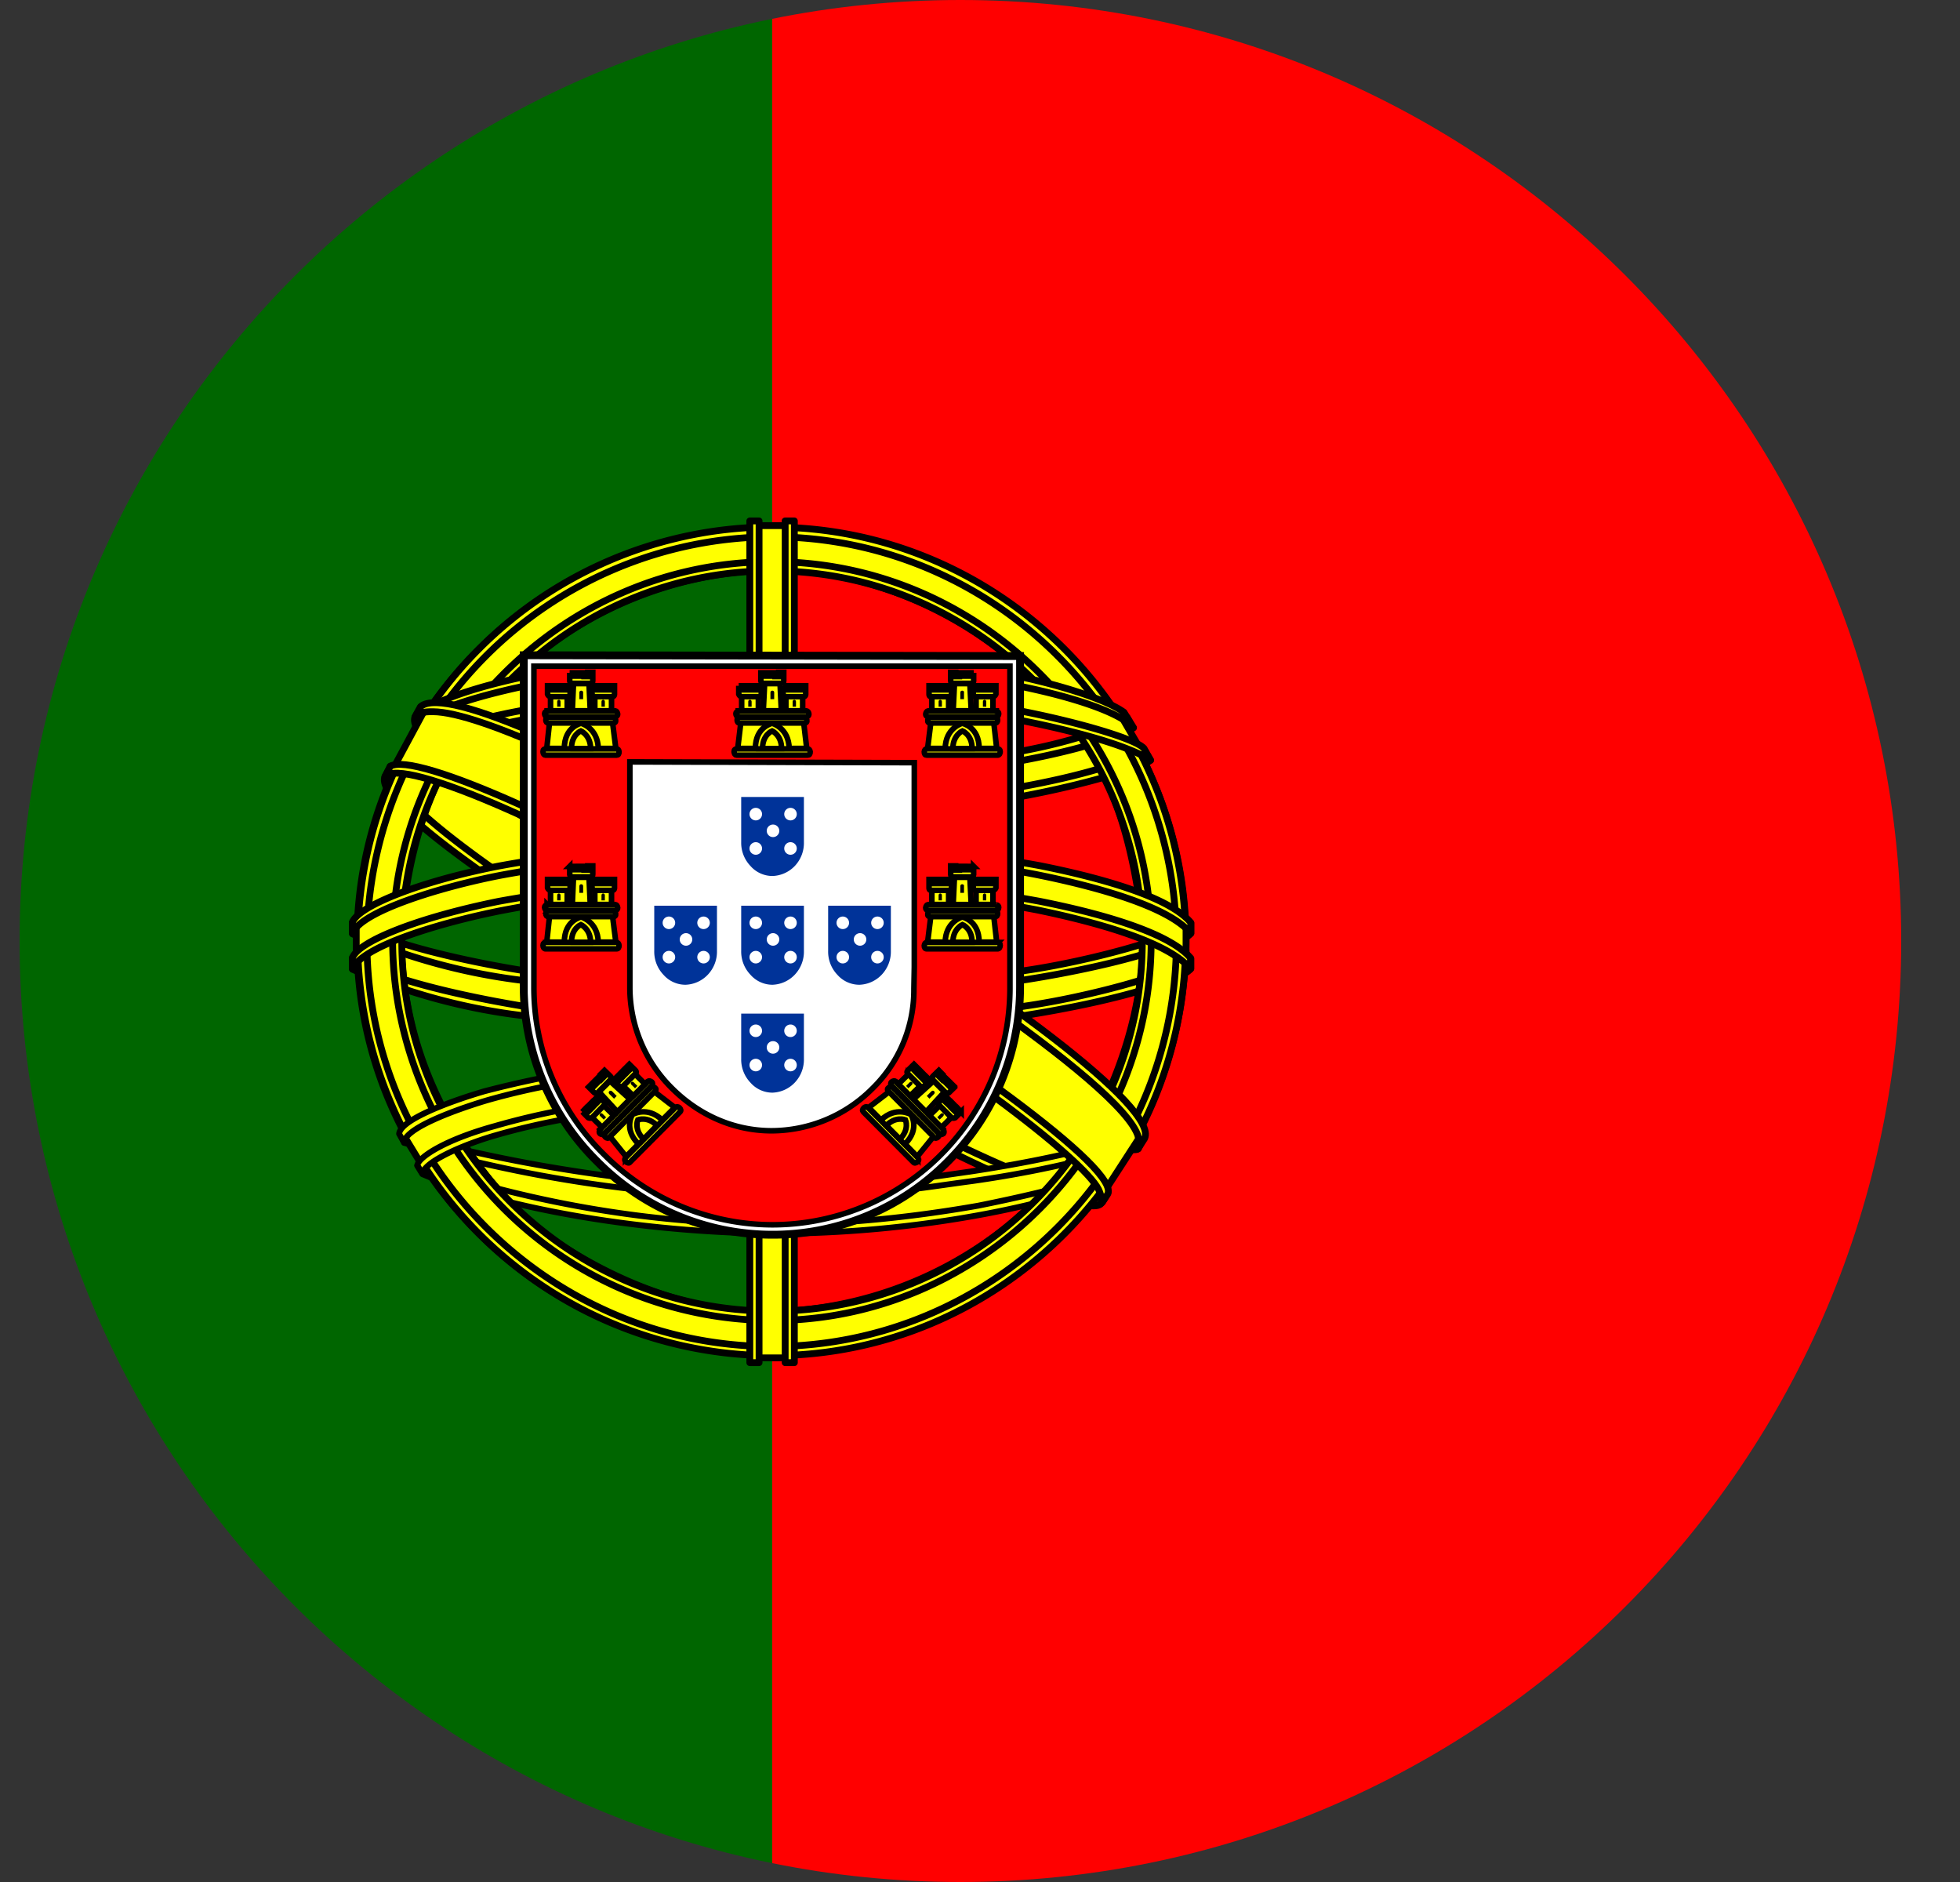 <svg width="25" height="24" viewBox="0 0 25 24" fill="none" xmlns="http://www.w3.org/2000/svg"><rect x="0" y="0" width="25" height="24" fill="#333333" stroke="none"/><g clip-path="url(#clip0_37477_5387)"><path d="M9.85 0h14.4v24H9.845L9.85 0z" fill="#F00"/><path d="M.25 0h9.6v24H.245L.25 0z" fill="#060"/><path fill-rule="evenodd" clip-rule="evenodd" d="M14.022 15.31c-1.613-.048-9-4.66-9.047-5.396l.403-.68c.73 1.064 8.288 5.55 9.028 5.39l-.384.685z" fill="#FF0" stroke="#000" stroke-width=".087" stroke-linecap="round" stroke-linejoin="round"/><path fill-rule="evenodd" clip-rule="evenodd" d="M5.294 9.14c-.146.39 1.926 1.67 4.42 3.19 2.494 1.513 4.64 2.45 4.805 2.32l.07-.137c-.032.05-.104.06-.217.028-.675-.196-2.432-1.002-4.607-2.32-2.175-1.316-4.07-2.535-4.36-3.05a.328.328 0 0 1-.033-.155h-.01l-.06.107-.01.02zm8.765 6.19c-.03.05-.08.05-.174.046-.605-.07-2.438-.96-4.594-2.255C6.77 11.613 4.69 10.24 4.92 9.883l.06-.113.01.004c-.203.61 4.105 3.07 4.358 3.23 2.49 1.547 4.594 2.447 4.782 2.212l-.07.113z" fill="#FF0" stroke="#000" stroke-width=".087" stroke-linecap="round" stroke-linejoin="round"/><path fill-rule="evenodd" clip-rule="evenodd" d="M9.86 10.36c1.608-.014 3.6-.22 4.744-.675l-.244-.403c-.68.375-2.677.623-4.514.656-2.175-.02-3.708-.22-4.477-.736l-.235.427c1.415.594 2.86.725 4.725.73z" fill="#FF0" stroke="#000" stroke-width=".087" stroke-linecap="round" stroke-linejoin="round"/><path fill-rule="evenodd" clip-rule="evenodd" d="M14.674 9.694c-.042.06-.788.32-1.89.506a19.5 19.5 0 0 1-2.934.216 20.81 20.81 0 0 1-2.812-.178c-1.15-.183-1.75-.436-1.97-.525l.057-.108c.624.246 1.273.42 1.936.516.926.122 1.858.18 2.79.174.975 0 1.948-.07 2.91-.216 1.126-.182 1.745-.417 1.83-.524l.084.14zm-.22-.412c-.123.093-.732.314-1.8.482-.924.133-1.856.2-2.79.197-.9.008-1.8-.05-2.69-.172-1.092-.14-1.67-.4-1.875-.474l.06-.107c.16.084.722.31 1.828.468.887.115 1.78.17 2.676.164.926 0 1.85-.065 2.766-.197 1.078-.15 1.66-.422 1.748-.493l.075.132zM4.563 12.3c.993.535 3.19.807 5.277.825 1.9 0 4.374-.295 5.298-.787l-.028-.534c-.286.454-2.935.89-5.288.87-2.353-.017-4.537-.383-5.264-.852v.478" fill="#FF0"/><path d="M4.563 12.3c.994.535 3.192.807 5.278.825 1.9 0 4.374-.295 5.298-.787l-.028-.534c-.286.454-2.935.89-5.288.87-2.353-.017-4.537-.383-5.264-.852v.478m10.116-2.606c-.042.06-.788.32-1.89.506a19.5 19.5 0 0 1-2.934.216 20.81 20.81 0 0 1-2.812-.178c-1.15-.183-1.75-.436-1.97-.525l.057-.108c.624.246 1.273.42 1.936.516.926.122 1.858.18 2.79.174.975 0 1.948-.07 2.91-.216 1.126-.182 1.745-.417 1.83-.524l.084.14zm-.22-.412c-.123.093-.732.314-1.8.482-.924.133-1.856.2-2.79.197-.9.008-1.8-.05-2.69-.172-1.092-.14-1.67-.4-1.875-.474l.06-.107c.16.084.722.31 1.828.468.887.115 1.78.17 2.676.164.926 0 1.85-.065 2.766-.197 1.078-.15 1.66-.422 1.748-.493l.075.132z" stroke="#000" stroke-width=".087" stroke-linecap="round" stroke-linejoin="round"/><path fill-rule="evenodd" clip-rule="evenodd" d="M15.19 12.226v.126c-.14.17-1.013.422-2.105.595a21.713 21.713 0 0 1-3.268.226c-1.284 0-2.306-.094-3.103-.216a7.73 7.73 0 0 1-2.217-.596v-.15c.488.325 1.795.56 2.236.63.788.12 1.805.21 3.084.21 1.346 0 2.424-.093 3.25-.22.786-.112 1.902-.408 2.122-.604zm0-.455v.132c-.14.164-1.013.417-2.105.59a21.7 21.7 0 0 1-3.268.226c-1.284 0-2.306-.094-3.098-.21a7.732 7.732 0 0 1-2.223-.6v-.15c.488.322 1.795.56 2.236.627.792.122 1.81.216 3.084.216 1.346 0 2.424-.093 3.25-.224.786-.113 1.902-.408 2.122-.605zm-5.354 3.446c-2.278-.014-4.233-.618-4.645-.722l.3.47c.727.31 2.635.768 4.37.716 1.734-.05 3.248-.187 4.312-.703l.31-.492c-.727.342-3.202.73-4.64.73" fill="#FF0"/><path d="M9.836 15.216c-2.278-.014-4.233-.618-4.645-.722l.3.47c.727.31 2.635.768 4.37.716 1.734-.05 3.248-.187 4.312-.703l.31-.492c-.727.342-3.202.73-4.64.73m5.347-2.99v.127c-.14.17-1.013.422-2.105.595a21.713 21.713 0 0 1-3.268.226c-1.284 0-2.306-.094-3.103-.216a7.73 7.73 0 0 1-2.217-.596v-.15c.488.325 1.795.56 2.236.63.788.12 1.805.21 3.084.21 1.346 0 2.424-.093 3.25-.22.786-.112 1.902-.408 2.122-.604zm0-.454v.132c-.14.164-1.013.417-2.105.59a21.7 21.7 0 0 1-3.268.226c-1.284 0-2.306-.094-3.098-.21a7.732 7.732 0 0 1-2.223-.6v-.15c.488.322 1.795.56 2.236.627.792.122 1.81.216 3.084.216 1.346 0 2.424-.093 3.25-.224.786-.113 1.902-.408 2.122-.605z" stroke="#000" stroke-width=".087" stroke-linecap="round" stroke-linejoin="round"/><path fill-rule="evenodd" clip-rule="evenodd" d="M14.29 14.864l-.14.207c-.533.177-1.077.316-1.628.418-.884.163-1.782.244-2.68.244-2.02-.028-3.676-.422-4.454-.76l-.066-.107.014-.02.103.043c1.423.47 2.91.716 4.41.726.938.005 1.875-.107 2.63-.24 1.162-.233 1.63-.406 1.777-.486l.032-.024zm.267-.44h.004l-.102.178c-.267.094-.998.31-2.062.46-.704.093-1.14.187-2.532.215a17.388 17.388 0 0 1-4.71-.703l-.057-.117c1.555.426 3.156.663 4.767.703 1.275-.028 1.82-.122 2.513-.22 1.242-.188 1.865-.394 2.053-.455l-.005-.01.13-.05z" fill="#FF0" stroke="#000" stroke-width=".075" stroke-linecap="round" stroke-linejoin="round"/><path fill-rule="evenodd" clip-rule="evenodd" d="M14.585 11.88c.01 1.5-.76 2.85-1.38 3.444a4.968 4.968 0 0 1-3.388 1.406c-1.514.028-2.94-.96-3.323-1.392-.75-.848-1.36-1.922-1.378-3.375.093-1.64.736-2.78 1.668-3.562A4.97 4.97 0 0 1 9.99 7.267c1.19.033 2.588.62 3.55 1.78.627.76.904 1.586 1.045 2.837v-.004zM9.83 6.74c2.908 0 5.298 2.368 5.298 5.265A5.296 5.296 0 0 1 9.83 17.27c-2.905 0-5.277-2.363-5.277-5.265 0-2.9 2.372-5.264 5.278-5.264z" fill="#FF0" stroke="#000" stroke-width=".087" stroke-linecap="round" stroke-linejoin="round"/><path fill-rule="evenodd" clip-rule="evenodd" d="M9.845 6.722c2.907 0 5.278 2.377 5.278 5.283 0 2.906-2.37 5.283-5.278 5.283A5.297 5.297 0 0 1 4.562 12 5.297 5.297 0 0 1 9.846 6.72v.004zM4.68 12.005c0 2.84 2.334 5.166 5.165 5.166 2.832 0 5.16-2.324 5.16-5.165 0-2.84-2.328-5.16-5.16-5.16a5.184 5.184 0 0 0-5.165 5.16z" fill="#FF0" stroke="#000" stroke-width=".087" stroke-linecap="round" stroke-linejoin="round"/><path fill-rule="evenodd" clip-rule="evenodd" d="M9.85 7.163c2.648 0 4.833 2.18 4.833 4.838S12.498 16.84 9.85 16.84A4.856 4.856 0 0 1 5.008 12c0-2.657 2.184-4.837 4.837-4.837h.005zM5.125 12c0 2.598 2.133 4.72 4.725 4.72 2.592 0 4.72-2.122 4.72-4.72 0-2.596-2.133-4.72-4.725-4.72-2.592 0-4.72 2.124-4.72 4.72z" fill="#FF0" stroke="#000" stroke-width=".087" stroke-linecap="round" stroke-linejoin="round"/><path fill-rule="evenodd" clip-rule="evenodd" d="M10.06 6.703h-.454v10.613h.455V6.703z" fill="#FF0" stroke="#000" stroke-width=".087" stroke-linecap="round" stroke-linejoin="round"/><path fill-rule="evenodd" clip-rule="evenodd" d="M10.014 6.643h.118v10.734h-.117V6.643zm-.45 0h.118v10.734h-.118V6.643z" fill="#FF0" stroke="#000" stroke-width=".087" stroke-linecap="round" stroke-linejoin="round"/><path fill-rule="evenodd" clip-rule="evenodd" d="M15.128 12.21v-.397l-.318-.295-1.815-.483-2.615-.267-3.14.16-2.246.533-.45.34v.388l1.144-.516 2.718-.422h2.616l1.922.21 1.33.325.854.426z" fill="#FF0" stroke="#000" stroke-width=".087" stroke-linecap="round" stroke-linejoin="round"/><path fill-rule="evenodd" clip-rule="evenodd" d="M9.846 11.19c1.146-.005 2.29.097 3.417.304.99.197 1.687.446 1.922.722v.14c-.282-.346-1.22-.6-1.946-.75-.952-.182-2.157-.3-3.394-.3-1.313 0-2.532.127-3.47.31-.75.15-1.752.446-1.88.74v-.14c.07-.206.817-.51 1.867-.722a18.98 18.98 0 0 1 3.483-.304zm0-.455a18.568 18.568 0 0 1 3.42.305c.986.197 1.69.445 1.923.726v.136c-.287-.347-1.23-.6-1.95-.745-.952-.188-2.157-.305-3.394-.305-1.16-.003-2.32.1-3.46.31-.726.14-1.772.45-1.89.74v-.14c.07-.202.835-.516 1.867-.718 1.15-.21 2.315-.313 3.483-.31zm-.024-2.31c1.964-.01 3.68.276 4.463.68l.285.49c-.68-.365-2.53-.75-4.748-.688-1.805.01-3.73.197-4.7.712l.34-.573c.798-.412 2.673-.618 4.36-.623z" fill="#FF0" stroke="#000" stroke-width=".087" stroke-linecap="round" stroke-linejoin="round"/><path fill-rule="evenodd" clip-rule="evenodd" d="M9.846 8.832c1.125 0 2.203.06 3.065.216.803.15 1.572.375 1.68.497l.084.15c-.267-.174-.928-.37-1.78-.53a17.203 17.203 0 0 0-3.048-.21c-1.266 0-2.25.06-3.094.21-.89.164-1.51.403-1.664.515l.084-.154c.296-.155.77-.338 1.56-.478.873-.16 1.862-.207 3.114-.216zm0-.45c.99-.016 1.98.053 2.957.206.652.127 1.294.324 1.533.497l.122.197c-.21-.234-1.003-.455-1.706-.577-.816-.14-1.833-.196-2.906-.206-1.125 0-2.166.07-2.972.215-.77.15-1.266.323-1.477.46l.108-.17c.29-.15.76-.29 1.35-.407.81-.146 1.86-.216 2.99-.216zM12.47 14.2A13.742 13.742 0 0 0 9.847 14c-3.277.038-4.332.67-4.463.863l-.244-.4c.83-.603 2.61-.94 4.72-.908 1.094.016 2.037.097 2.83.244l-.224.4" fill="#FF0"/><path d="M12.47 14.2A13.742 13.742 0 0 0 9.847 14c-3.277.038-4.332.67-4.463.863l-.244-.4c.83-.603 2.61-.94 4.72-.908 1.094.016 2.037.097 2.83.244l-.224.4M9.846 8.83c1.125 0 2.203.06 3.065.216.803.15 1.572.375 1.68.497l.084.15c-.267-.174-.928-.37-1.78-.53a17.203 17.203 0 0 0-3.048-.21c-1.266 0-2.25.06-3.094.21-.89.164-1.51.403-1.664.515l.084-.154c.296-.155.77-.338 1.56-.478.873-.16 1.862-.207 3.114-.216zm0-.45c.99-.016 1.98.053 2.957.206.652.127 1.294.324 1.533.497l.122.197c-.21-.234-1.003-.455-1.706-.577-.816-.14-1.833-.196-2.906-.206-1.125 0-2.166.07-2.972.215-.77.15-1.266.323-1.477.46l.108-.17c.29-.15.76-.29 1.35-.407.81-.146 1.86-.216 2.99-.216z" stroke="#000" stroke-width=".087" stroke-linecap="round" stroke-linejoin="round"/><path fill-rule="evenodd" clip-rule="evenodd" d="M9.827 13.945c.91.014 1.804.047 2.671.21l-.065.114c-.86-.15-1.73-.217-2.602-.203-1.208-.01-2.436.103-3.496.408-.337.094-.89.31-.95.488l-.062-.104c.02-.104.356-.324.984-.497 1.22-.352 2.358-.408 3.516-.422l.005.005zm.042-.46c.96 0 1.917.083 2.863.25l-.066.117c-.92-.17-1.857-.25-2.793-.244-1.215 0-2.5.09-3.67.426-.376.113-1.032.347-1.05.535l-.062-.11c.014-.168.577-.393 1.088-.543a13.36 13.36 0 0 1 3.69-.43z" fill="#FF0" stroke="#000" stroke-width=".075" stroke-linecap="round" stroke-linejoin="round"/><path fill-rule="evenodd" clip-rule="evenodd" d="M14.52 14.527l-.395.61-1.13-1.004-2.934-1.968-3.304-1.82-1.72-.585.366-.68.126-.065 1.07.267 3.515 1.814 2.03 1.28 1.7 1.218.695.802-.02.13z" fill="#FF0" stroke="#000" stroke-width=".087" stroke-linecap="round" stroke-linejoin="round"/><path fill-rule="evenodd" clip-rule="evenodd" d="M4.975 9.774c.305-.202 2.517.783 4.828 2.18 2.31 1.396 4.52 2.98 4.322 3.28l-.065.1-.033.023c.01 0 .042-.047 0-.155-.103-.323-1.664-1.57-4.266-3.14-2.53-1.51-4.64-2.42-4.85-2.157l.065-.13zm9.624 4.744c.186-.375-1.862-1.922-4.407-3.427C7.59 9.615 5.71 8.748 5.37 9.006l-.076.14c-.003 0 .003-.007.02-.023.06-.05.163-.047.21-.047.59.005 2.278.78 4.64 2.138 1.036.6 4.38 2.747 4.364 3.347 0 .05.005.06-.014.09l.085-.132z" fill="#FF0" stroke="#000" stroke-width=".087" stroke-linecap="round" stroke-linejoin="round"/><path d="M6.68 12.585a3.147 3.147 0 0 0 .934 2.224 3.146 3.146 0 0 0 3.442.698c.385-.16.734-.393 1.027-.688a3.148 3.148 0 0 0 .928-2.23V8.366l-6.33-.01v4.23z" fill="#fff" stroke="#000" stroke-width=".1"/><path d="M6.81 12.59a2.986 2.986 0 0 0 .895 2.133 3.04 3.04 0 0 0 2.144.896 3.04 3.04 0 0 0 2.803-1.863c.153-.366.23-.76.23-1.156V8.495H6.81v4.096zm4.852-2.864v2.608l-.005.272a1.76 1.76 0 0 1-.534 1.28c-.34.34-.8.532-1.28.534-.5 0-.944-.214-1.274-.544-.342-.34-.534-.8-.535-1.28v-2.88l3.627.01z" fill="#F00" stroke="#000" stroke-width=".071"/><path d="M7.192 9.566c.006-.294.214-.363.214-.363.005 0 .23.075.23.368l-.444-.004z" fill="#FF0"/><path d="M7.01 9.208l-.036.336h.224c0-.277.213-.32.213-.32.006 0 .214.06.22.32h.224l-.043-.34-.8.004zm-.052.342h.906c.018 0 .03.012.032.037 0 .03-.01.043-.032.043h-.906c-.018 0-.03-.014-.032-.043 0-.025.012-.037.037-.037h-.005z" fill="#FF0" stroke="#000" stroke-width=".071"/><path d="M7.29 9.545c0-.176.12-.224.12-.224s.124.054.124.225H7.29zm-.31-.48h.87c.016.003.027.018.03.043 0 .017-.01.028-.03.032h-.87c-.02 0-.03-.013-.033-.038 0-.018.01-.028.032-.032v-.005zm.02.08h.822c.018 0 .028.012.032.037.003.025-.007.038-.032.038h-.827c-.02 0-.032-.013-.032-.038s.01-.037.032-.037H7zm.267-.565h.064v.042h.05V8.58h.07v.048h.047v-.054h.064v.107c0 .022-.008.033-.026.033H7.3c-.02 0-.03-.01-.033-.027V8.58zm.246.144l.016.34H7.3l.015-.346h.198" fill="#FF0"/><path d="M7.513 8.724l.016.34H7.3l.015-.346h.198m-.224.827c0-.176.12-.224.12-.224s.124.054.124.225H7.29zm-.31-.48h.87c.016.003.027.018.03.043 0 .017-.01.028-.03.032h-.87c-.02 0-.03-.013-.033-.038 0-.018.01-.028.032-.032v-.005zm.02.08h.822c.018 0 .028.012.032.037.003.025-.007.038-.032.038h-.827c-.02 0-.032-.013-.032-.038s.01-.037.032-.037H7zm.267-.565h.064v.042h.05V8.58h.07v.048h.047v-.054h.064v.107c0 .022-.008.033-.026.033H7.3c-.02 0-.03-.01-.033-.027V8.58z" stroke="#000" stroke-width=".071"/><path d="M7.235 8.884v.18h-.213v-.18h.213zM7.8 8.884v.18h-.213v-.18H7.8zM6.984 8.745h.064v.053h.048v-.053h.064v.053h.048v-.053h.064v.107c0 .02-.01.032-.026.032h-.23a.053.053 0 0 1-.032-.032v-.107zM7.55 8.745h.064v.053h.048v-.053h.064v.053h.048v-.053h.064v.107c0 .02-.01.032-.027.032h-.228a.053.053 0 0 1-.032-.032v-.107z" fill="#FF0" stroke="#000" stroke-width=".071"/><path d="M7.39 8.83c0-.03.048-.03.048 0v.086H7.39V8.83zM7.107 8.948c0-.032.043-.032.043 0v.064h-.043v-.064zM7.672 8.948c0-.032.043-.032.043 0v.064h-.043v-.064z" fill="#000001"/><path d="M7.192 12.036c.006-.294.214-.363.214-.363.005 0 .23.075.23.368l-.444-.004z" fill="#FF0"/><path d="M7.01 11.678l-.036.336h.224c0-.277.213-.32.213-.32.006 0 .214.06.22.32h.224l-.043-.34-.8.004zm-.052.34h.906c.018.002.03.014.032.04 0 .027-.01.042-.032.042h-.906c-.018 0-.03-.015-.032-.043 0-.025.012-.037.037-.037h-.005z" fill="#FF0" stroke="#000" stroke-width=".071"/><path d="M7.29 12.015c0-.176.12-.224.12-.224s.124.054.124.225H7.29zm-.31-.48h.87c.016.003.027.017.03.042 0 .018-.01.03-.03.032h-.87c-.02 0-.03-.013-.033-.038 0-.018.01-.028.032-.032v-.005zm.02.08h.822c.018 0 .028.012.032.037.003.025-.007.037-.032.037h-.827c-.02 0-.032-.013-.032-.038s.01-.037.032-.037H7zm.267-.566h.064v.042h.05v-.043h.07v.047h.047v-.053h.064v.107c0 .022-.008.033-.026.033H7.3c-.02 0-.03-.01-.033-.027v-.107zm.246.143l.016.342H7.3l.015-.347h.198" fill="#FF0"/><path d="M7.513 11.193l.016.342H7.3l.015-.347h.198m-.224.827c0-.176.12-.224.12-.224s.124.054.124.225H7.29zm-.31-.48h.87c.016.003.027.017.03.042 0 .018-.01.03-.03.032h-.87c-.02 0-.03-.013-.033-.038 0-.018.01-.028.032-.032v-.005zm.02.08h.822c.018 0 .028.012.032.037.003.025-.007.037-.032.037h-.827c-.02 0-.032-.013-.032-.038s.01-.037.032-.037H7zm.267-.566h.064v.042h.05v-.043h.07v.047h.047v-.053h.064v.107c0 .022-.008.033-.026.033H7.3c-.02 0-.03-.01-.033-.027v-.107z" stroke="#000" stroke-width=".071"/><path d="M7.235 11.354v.18h-.213v-.18h.213zM7.8 11.354v.18h-.213v-.18H7.8zM6.984 11.215h.064v.053h.048v-.053h.064v.053h.048v-.053h.064v.107c0 .02-.01.032-.026.032h-.23a.054.054 0 0 1-.032-.032v-.107zM7.55 11.215h.064v.053h.048v-.053h.064v.053h.048v-.053h.064v.107c0 .02-.01.032-.027.032h-.228a.054.054 0 0 1-.032-.032v-.107z" fill="#FF0" stroke="#000" stroke-width=".071"/><path d="M7.39 11.3c0-.032.048-.032.048 0v.086H7.39V11.3zM7.107 11.418c0-.032.043-.032.043 0v.064h-.043v-.064zM7.672 11.418c0-.032.043-.032.043 0v.064h-.043v-.064z" fill="#000001"/><path d="M8.155 14.61c-.205-.21-.107-.408-.107-.408.004-.004.214-.11.422.097l-.315.31z" fill="#FF0"/><path d="M7.774 14.486l.212.263.158-.16c-.197-.195-.077-.376-.077-.376.004-.004.192-.11.38.07l.16-.16-.273-.21-.56.572zm.204.278l.64-.643c.012-.01.028-.01.048.005.02.02.023.037.008.053l-.64.643c-.01.014-.03.01-.052-.007-.017-.017-.017-.035 0-.052l-.004.005z" fill="#FF0" stroke="#000" stroke-width=".071"/><path d="M8.208 14.526c-.125-.124-.073-.245-.073-.245s.124-.05.245.072l-.172.174zm-.56-.12l.614-.616c.015-.01.032-.007.052.008.013.012.013.027 0 .045l-.612.617c-.013.012-.03.01-.05-.004-.012-.012-.012-.028 0-.045l-.003-.003zm.073.042l.58-.582c.012-.013.028-.012.05.003.02.014.02.03.003.048l-.583.587c-.015.015-.03.014-.05-.004-.017-.017-.018-.033-.003-.048l.004-.004zm-.212-.587l.045-.045.03.03.034-.034-.03-.03.048-.048.034.034.033-.034-.038-.038.045-.045.076.074c.015.015.017.03.004.04l-.165.168c-.013.012-.027.014-.042.004l-.075-.075zm.275-.072l.253.23-.16.162-.236-.256.14-.14" fill="#FF0"/><path d="M7.783 13.788l.253.23-.16.162-.236-.256.14-.14m.428.742c-.125-.124-.073-.245-.073-.245s.124-.05.245.072l-.172.174zm-.56-.12l.614-.616c.015-.01.032-.007.052.008.013.012.013.027 0 .045l-.612.617c-.013.012-.03.01-.05-.004-.012-.012-.012-.028 0-.045l-.003-.003zm.073.042l.58-.582c.012-.013.028-.012.05.003.02.014.02.03.003.048l-.583.587c-.015.015-.03.014-.05-.004-.017-.017-.018-.033-.003-.048l.004-.004zm-.212-.587l.045-.045.03.03.034-.034-.03-.03.048-.048.034.034.033-.034-.038-.038.045-.045.076.074c.015.015.017.03.004.04l-.165.168c-.013.012-.027.014-.042.004l-.075-.075z" stroke="#000" stroke-width=".071"/><path d="M7.7 14.098l.13.127-.15.152-.13-.128.15-.152zM8.1 13.697l.128.128-.15.15-.13-.126.15-.153z" fill="#FF0" stroke="#000" stroke-width=".071"/><path d="M7.426 14.18l.045-.047.04.038.033-.033-.038-.038.045-.046.038.037.033-.033-.036-.037.045-.046.074.075c.016.014.017.028.004.04l-.16.164a.052.052 0 0 1-.024.005.052.052 0 0 1-.023-.006l-.074-.075zM7.824 13.777l.045-.045.037.038.034-.034-.037-.038.045-.046.038.038.034-.034-.038-.038.045-.045.076.075c.015.015.016.03.004.042l-.162.162a.054.054 0 0 1-.045 0l-.076-.075z" fill="#FF0" stroke="#000" stroke-width=".071"/><path d="M7.772 13.95c-.023-.022.01-.056.034-.034l.06.06-.034.035-.06-.06zM7.656 14.234c-.023-.023.007-.053.03-.03l.045.044-.03.03-.044-.044zM8.054 13.833c-.023-.022.008-.053.03-.03l.046.045-.03.03-.046-.045z" fill="#000001"/><path d="M9.63 9.566c.005-.294.213-.363.213-.363.006 0 .23.075.23.368l-.443-.004z" fill="#FF0"/><path d="M9.45 9.208l-.04.336h.225c0-.277.214-.32.214-.32.004 0 .212.06.217.32h.224l-.04-.34-.8.004zm-.055.342h.907c.018 0 .028.012.032.037 0 .03-.01.043-.032.043h-.907c-.018 0-.028-.014-.032-.043 0-.025.013-.037.038-.037h-.005z" fill="#FF0" stroke="#000" stroke-width=".071"/><path d="M9.726 9.545c0-.176.123-.224.123-.224s.12.054.12.225h-.244zm-.31-.48h.87c.018.003.03.018.032.043 0 .017-.01.028-.032.032h-.87c-.017 0-.028-.013-.03-.038 0-.018.01-.028.03-.032v-.005zm.022.08h.82c.02 0 .03.012.033.037.005.025-.006.038-.03.038h-.827c-.022 0-.032-.013-.032-.038s.01-.037.033-.037h.005zm.267-.565h.064v.042h.047V8.58h.07v.048h.047v-.054h.064v.107c0 .022-.01.033-.027.033h-.233c-.018 0-.03-.01-.032-.027V8.58zm.245.144l.016.34h-.23l.017-.346h.197" fill="#FF0"/><path d="M9.95 8.724l.016.34h-.23l.017-.346h.197m-.224.827c0-.176.123-.224.123-.224s.12.054.12.225h-.244zm-.31-.48h.87c.018.003.03.018.032.043 0 .017-.01.028-.032.032h-.87c-.017 0-.028-.013-.03-.038 0-.018.01-.028.03-.032v-.005zm.022.08h.82c.02 0 .03.012.033.037.005.025-.006.038-.03.038h-.827c-.022 0-.032-.013-.032-.038s.01-.037.033-.037h.005zm.267-.565h.064v.042h.047V8.58h.07v.048h.047v-.054h.064v.107c0 .022-.01.033-.027.033h-.233c-.018 0-.03-.01-.032-.027V8.58z" stroke="#000" stroke-width=".071"/><path d="M9.673 8.884v.18H9.46v-.18h.213zM10.238 8.884v.18h-.214v-.18h.214zM9.422 8.745h.064v.053h.048v-.053h.064v.053h.048v-.053h.064v.107c0 .02-.01.032-.027.032h-.23a.053.053 0 0 1-.03-.032v-.107zM9.987 8.745h.064v.053h.05v-.053h.063v.053h.048v-.053h.065v.107c0 .02-.01.032-.026.032h-.23a.054.054 0 0 1-.033-.032v-.107z" fill="#FF0" stroke="#000" stroke-width=".071"/><path d="M9.827 8.83c0-.03.048-.03.048 0v.086h-.048V8.83zM9.544 8.948c0-.032.043-.032.043 0v.064h-.043v-.064zM10.11 8.948c0-.032.043-.032.043 0v.064h-.043v-.064z" fill="#000001"/><path d="M12.494 9.566c-.005-.294-.213-.363-.213-.363-.005 0-.228.075-.228.368l.442-.004z" fill="#FF0"/><path d="M12.675 9.208l.038.336h-.224c0-.277-.215-.32-.215-.32-.005 0-.213.06-.218.32h-.224l.042-.34.8.004zm.054.342h-.908c-.018 0-.028.012-.032.037 0 .03.01.043.032.043h.907c.016 0 .027-.014.03-.043 0-.025-.012-.037-.037-.037h.006z" fill="#FF0" stroke="#000" stroke-width=".071"/><path d="M12.398 9.545c0-.176-.123-.224-.123-.224s-.122.054-.122.225h.245zm.31-.48h-.87c-.018.003-.028.018-.032.043 0 .017.01.028.032.032h.87c.017 0 .028-.013.03-.038 0-.018-.01-.028-.03-.032v-.005zm-.022.08h-.82c-.02 0-.03.012-.033.037-.004.025.007.038.032.038h.826c.023 0 .033-.013.033-.038s-.01-.037-.032-.037h-.004zm-.267-.565h-.065v.042h-.048V8.58h-.07v.048h-.047v-.054h-.064v.107c0 .022.01.033.027.033h.234c.018 0 .03-.01.032-.027V8.58zm-.246.144l-.016.34h.23l-.017-.346h-.196" fill="#FF0"/><path d="M12.174 8.724l-.016.34h.23l-.017-.346h-.196m.224.827c0-.176-.123-.224-.123-.224s-.122.054-.122.225h.245zm.31-.48h-.87c-.018.003-.028.018-.032.043 0 .017.01.028.032.032h.87c.017 0 .028-.013.03-.038 0-.018-.01-.028-.03-.032v-.005zm-.022.08h-.82c-.02 0-.03.012-.033.037-.004.025.007.038.032.038h.826c.023 0 .033-.013.033-.038s-.01-.037-.032-.037h-.004zm-.267-.565h-.065v.042h-.048V8.58h-.07v.048h-.047v-.054h-.064v.107c0 .022.01.033.027.033h.234c.018 0 .03-.01.032-.027V8.58z" stroke="#000" stroke-width=".071"/><path d="M12.45 8.884v.18h.215v-.18h-.214zM11.886 8.884v.18h.214v-.18h-.214zM12.702 8.745h-.064v.053h-.048v-.053h-.064v.053h-.048v-.053h-.064v.107c0 .02.01.032.027.032h.23a.053.053 0 0 0 .032-.032v-.107zM12.137 8.745h-.064v.053h-.048v-.053h-.064v.053h-.047v-.053h-.064v.107c0 .02.008.032.025.032h.23a.053.053 0 0 0 .032-.032v-.107z" fill="#FF0" stroke="#000" stroke-width=".071"/><path d="M12.297 8.83c0-.03-.048-.03-.048 0v.086h.047V8.83zM12.58 8.948c0-.032-.043-.032-.043 0v.064h.043v-.064zM12.014 8.948c0-.032-.042-.032-.042 0v.064h.042v-.064z" fill="#000001"/><path d="M12.494 12.036c-.005-.294-.213-.363-.213-.363-.005 0-.228.075-.228.368l.442-.004z" fill="#FF0"/><path d="M12.675 11.678l.038.336h-.224c0-.277-.215-.32-.215-.32-.005 0-.213.06-.218.32h-.224l.042-.34.8.004zm.054.34h-.908c-.018.002-.028.014-.032.04 0 .027.01.042.032.042h.907c.016 0 .027-.015.03-.043 0-.025-.012-.037-.037-.037h.006z" fill="#FF0" stroke="#000" stroke-width=".071"/><path d="M12.398 12.015c0-.176-.123-.224-.123-.224s-.122.054-.122.225h.245zm.31-.48h-.87c-.018.003-.028.017-.032.042 0 .018.01.03.032.032h.87c.017 0 .028-.013.03-.038 0-.018-.01-.028-.03-.032v-.005zm-.022.08h-.82c-.02 0-.03.012-.033.037-.004.025.007.037.032.037h.826c.023 0 .033-.013.033-.038s-.01-.037-.032-.037h-.004zm-.267-.566h-.065v.042h-.048v-.043h-.07v.047h-.047v-.053h-.064v.107c0 .022.01.033.027.033h.234c.018 0 .03-.01.032-.027v-.107zm-.246.143l-.016.342h.23l-.017-.347h-.196" fill="#FF0"/><path d="M12.174 11.193l-.016.342h.23l-.017-.347h-.196m.224.827c0-.176-.123-.224-.123-.224s-.122.054-.122.225h.245zm.31-.48h-.87c-.018.003-.028.017-.032.042 0 .018.01.03.032.032h.87c.017 0 .028-.013.03-.038 0-.018-.01-.028-.03-.032v-.005zm-.022.08h-.82c-.02 0-.03.012-.033.037-.004.025.007.037.032.037h.826c.023 0 .033-.013.033-.038s-.01-.037-.032-.037h-.004zm-.267-.566h-.065v.042h-.048v-.043h-.07v.047h-.047v-.053h-.064v.107c0 .022.01.033.027.033h.234c.018 0 .03-.01.032-.027v-.107z" stroke="#000" stroke-width=".071"/><path d="M12.45 11.354v.18h.215v-.18h-.214zM11.886 11.354v.18h.214v-.18h-.214zM12.702 11.215h-.064v.053h-.048v-.053h-.064v.053h-.048v-.053h-.064v.107c0 .02.01.032.027.032h.23a.054.054 0 0 0 .032-.032v-.107zM12.137 11.215h-.064v.053h-.048v-.053h-.064v.053h-.047v-.053h-.064v.107c0 .02.008.032.025.032h.23a.054.054 0 0 0 .032-.032v-.107z" fill="#FF0" stroke="#000" stroke-width=".071"/><path d="M12.297 11.3c0-.032-.048-.032-.048 0v.086h.047V11.3zM12.58 11.418c0-.032-.043-.032-.043 0v.064h.043v-.064zM12.014 11.418c0-.032-.042-.032-.042 0v.064h.042v-.064z" fill="#000001"/><path d="M11.532 14.61c.204-.21.107-.408.107-.408-.005-.004-.216-.11-.424.097l.316.31z" fill="#FF0"/><path d="M11.913 14.486l-.213.263-.157-.16c.197-.195.076-.376.076-.376-.004-.004-.192-.11-.382.07l-.157-.16.273-.21.56.572zm-.205.278l-.64-.643c-.01-.01-.028-.01-.048.005-.02.02-.023.037-.008.053l.64.643c.012.014.03.01.052-.007.018-.017.018-.035 0-.052l.004.005z" fill="#FF0" stroke="#000" stroke-width=".071"/><path d="M11.48 14.526c.124-.124.07-.245.07-.245s-.123-.05-.244.072l.173.174zm.557-.12l-.612-.616c-.015-.01-.033-.007-.053.008-.012.012-.013.027 0 .045l.613.617c.012.012.028.01.05-.004.01-.012.01-.028 0-.045l.002-.003zm-.07.042l-.58-.582c-.013-.013-.03-.012-.05.003-.02.014-.02.03-.003.048l.582.587c.015.015.032.014.05-.004.017-.017.02-.033.004-.048l-.004-.004zm.212-.587l-.046-.045-.03.03-.034-.034.03-.03-.05-.048-.033.034-.034-.034.038-.038-.044-.045-.076.074c-.015.015-.016.03-.004.04l.166.168c.012.012.026.014.04.004l.077-.075zm-.276-.072l-.254.23.162.162.235-.256-.14-.14" fill="#FF0"/><path d="M11.904 13.788l-.254.23.162.162.235-.256-.14-.14m-.428.742c.124-.124.07-.245.07-.245s-.123-.05-.244.072l.173.174zm.557-.12l-.612-.616c-.015-.01-.033-.007-.053.008-.012.012-.013.027 0 .045l.613.617c.012.012.028.01.05-.004.01-.012.01-.028 0-.045l.002-.003zm-.07.042l-.58-.582c-.013-.013-.03-.012-.05.003-.02.014-.02.03-.003.048l.582.587c.015.015.032.014.05-.004.017-.017.02-.033.004-.048l-.004-.004zm.212-.587l-.046-.045-.03.03-.034-.034.03-.03-.05-.048-.033.034-.034-.034.038-.038-.044-.045-.076.074c-.015.015-.016.03-.004.04l.166.168c.012.012.026.014.04.004l.077-.075z" stroke="#000" stroke-width=".071"/><path d="M11.986 14.098l-.13.127.152.152.128-.128-.15-.152zM11.588 13.697l-.13.128.15.15.13-.126-.15-.153z" fill="#FF0" stroke="#000" stroke-width=".071"/><path d="M12.26 14.18l-.044-.047-.038.038-.034-.033.038-.038-.045-.046-.038.037-.035-.033.038-.037-.045-.046-.076.075c-.015.014-.016.028-.004.04l.162.164a.052.052 0 0 0 .045 0l.076-.076zM11.862 13.777l-.045-.045-.038.038-.034-.034.037-.038-.045-.046-.038.038-.033-.034.037-.038-.045-.045-.076.075c-.015.015-.017.03-.004.042l.16.162a.053.053 0 0 0 .047 0l.075-.075z" fill="#FF0" stroke="#000" stroke-width=".071"/><path d="M11.915 13.95c.022-.022-.01-.056-.034-.034l-.06.06.034.035.06-.06zM12.03 14.234c.024-.023-.006-.053-.03-.03l-.045.044.03.03.046-.044zM11.632 13.833c.023-.022-.007-.053-.03-.03l-.045.045.03.03.045-.045z" fill="#000001"/><path d="M9.454 12.126a.427.427 0 0 0 .118.304.373.373 0 0 0 .282.128.412.412 0 0 0 .283-.128.426.426 0 0 0 .117-.304v-.576h-.8v.576z" fill="#039"/><path d="M9.64 11.848a.08.08 0 1 0 0-.16.08.08 0 0 0 0 .16zM10.083 11.848a.08.08 0 1 0 0-.16.08.08 0 0 0 0 .16zM9.86 12.06a.08.08 0 1 0 0-.16.08.08 0 0 0 0 .16zM9.64 12.286a.08.08 0 1 0 0-.16.08.08 0 0 0 0 .16zM10.083 12.286a.08.08 0 1 0 0-.16.08.08 0 0 0 0 .16z" fill="#fff"/><path d="M9.454 10.74a.427.427 0 0 0 .118.303.373.373 0 0 0 .282.128.412.412 0 0 0 .283-.127.426.426 0 0 0 .117-.304v-.577h-.8v.576z" fill="#039"/><path d="M9.64 10.462a.08.08 0 1 0 0-.16.08.08 0 0 0 0 .16zM10.083 10.462a.08.08 0 1 0 0-.16.08.08 0 0 0 0 .16zM9.86 10.675a.08.08 0 1 0 0-.16.08.08 0 0 0 0 .16zM9.64 10.9a.08.08 0 1 0 0-.16.08.08 0 0 0 0 .16zM10.083 10.9a.08.08 0 1 0 0-.16.08.08 0 0 0 0 .16z" fill="#fff"/><path d="M8.345 12.126a.427.427 0 0 0 .117.304.373.373 0 0 0 .283.128.412.412 0 0 0 .283-.128.427.427 0 0 0 .117-.304v-.576h-.8v.576z" fill="#039"/><path d="M8.532 11.848a.08.08 0 1 0 0-.16.08.08 0 0 0 0 .16zM8.974 11.848a.08.08 0 1 0 0-.16.08.08 0 0 0 0 .16zM8.75 12.06a.08.08 0 1 0 0-.16.08.08 0 0 0 0 .16zM8.532 12.286a.08.08 0 1 0 0-.16.08.08 0 0 0 0 .16zM8.974 12.286a.08.08 0 1 0 0-.16.08.08 0 0 0 0 .16z" fill="#fff"/><path d="M10.563 12.126a.427.427 0 0 0 .117.304.374.374 0 0 0 .283.128.412.412 0 0 0 .283-.128.426.426 0 0 0 .117-.304v-.576h-.8v.576z" fill="#039"/><path d="M10.75 11.848a.08.08 0 1 0 0-.16.08.08 0 0 0 0 .16zM11.192 11.848a.08.08 0 1 0 0-.16.08.08 0 0 0 0 .16zM10.97 12.06a.08.08 0 1 0 0-.16.08.08 0 0 0 0 .16zM10.75 12.286a.08.08 0 1 0 0-.16.08.08 0 0 0 0 .16zM11.192 12.286a.08.08 0 1 0 0-.16.08.08 0 0 0 0 .16z" fill="#fff"/><path d="M9.454 13.502a.427.427 0 0 0 .118.304.373.373 0 0 0 .282.128.412.412 0 0 0 .283-.128.426.426 0 0 0 .117-.304v-.576h-.8v.576z" fill="#039"/><path d="M9.64 13.225a.08.08 0 1 0 0-.16.08.08 0 0 0 0 .16zM10.083 13.225a.08.08 0 1 0 0-.16.08.08 0 0 0 0 .16zM9.86 13.437a.08.08 0 1 0 0-.16.08.08 0 0 0 0 .16zM9.64 13.662a.08.08 0 1 0 0-.16.08.08 0 0 0 0 .16zM10.083 13.662a.08.08 0 1 0 0-.16.08.08 0 0 0 0 .16z" fill="#fff"/></g><defs><clipPath id="clip0_37477_5387"><path d="M.25 12c0-6.627 5.373-12 12-12s12 5.373 12 12-5.373 12-12 12-12-5.373-12-12z" fill="#fff"/></clipPath></defs></svg>